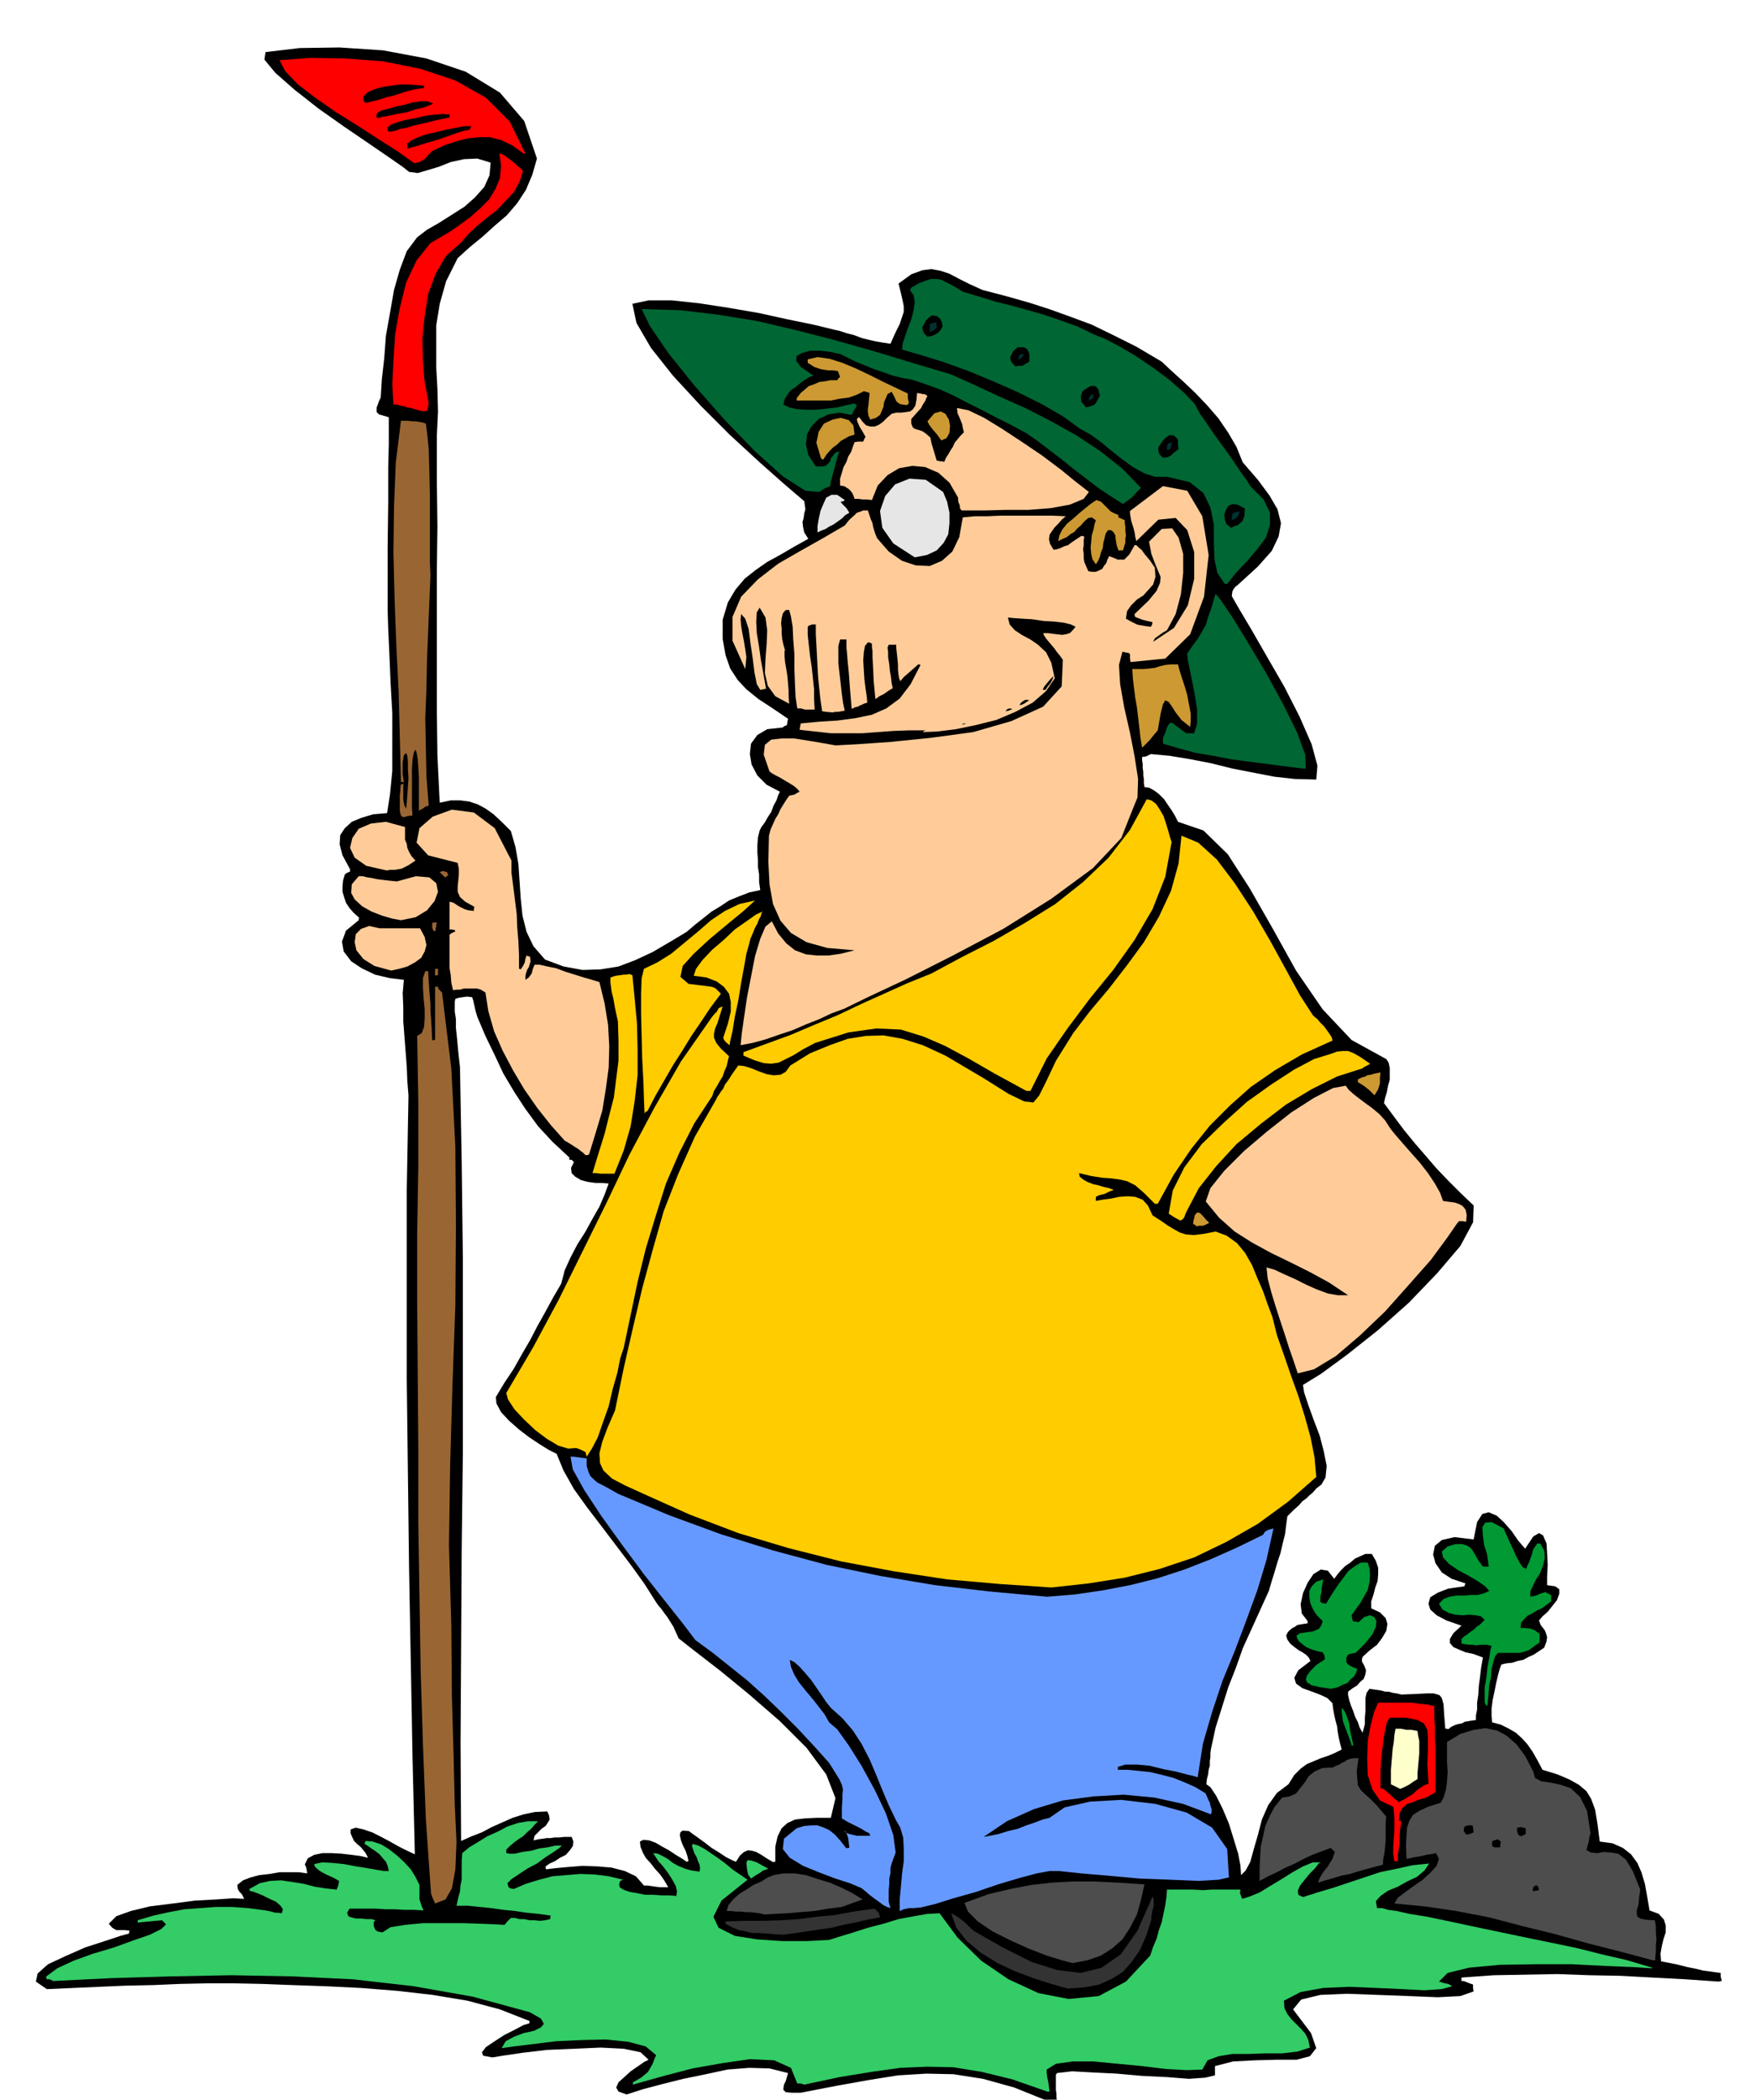 <svg xmlns="http://www.w3.org/2000/svg" fill-rule="evenodd" height="586.297" preserveAspectRatio="none" stroke-linecap="round" viewBox="0 0 3035 3628" width="490.455"><style>.brush1{fill:#000}.pen1{stroke:none}.brush2{fill:#3c6}.brush3{fill:#333}.brush4{fill:#4d4d4d}.brush6{fill:#963}.brush7{fill:red}.brush10{fill:#fc0}.brush11{fill:#fc9}.brush12{fill:#c93}.brush13{fill:#063}.brush15{fill:#033}</style><path class="pen1 brush1" d="m1815 3632-62-25-54-15-51-8-47-1-49 3-50 8-56 10-62 12h-16l-10-1-4-4v-3l1-6 3-6 2-7 2-7-32-8-35-1-38 3-37 8-39 8-36 9-34 9-28 9-14-5-4-7 4-9 10-9 11-10 13-9 10-7 8-4-14-13-29-6-40-2-45 2-48 2-42 5-34 5-18 3-16-3-2-6 7-9 15-10 17-11 18-9 15-8 10-3v-4l-51-20-56-15-60-10-61-7-63-5-61-3-58-2-52-2-48-1h-47l-47 1-46 2-48 1-46 2-45 2-45 2-19-13 3-14 18-16 30-14 34-15 34-11 27-9 15-4v-2l1-3-8-1h-15l-7-4-6-7 13-13 25-9 33-8 40-5 38-5 37-2 29-2 19 1-4-8-4-4-3-5-1-7 10-8 13-5 15-4 18-2 17-3h33l15 2-1-6-1-5-2-4v-1l5-10 11-6 14-3h17l17 1 17 2 15 2 13 3-4-8-4-5-5-6-5-4-6-6-3-6-3-7v-7l9-3 13 3 15 5 16 8 15 8 16 9 14 7 13 6-4-165-3-165-3-164-2-163-2-164v-327l3-163-2-25-1-25-2-26-2-26-2-26v-25l-1-24 2-23-25-3-25-6-23-11-18-12-13-17-3-17 7-19 22-18v-3l1-1-10-9-7-8-6-9-3-9-3-10v-10l1-10 3-10 4-3 5-2v-4l-13-24-5-19 1-16 8-12 12-11 17-7 20-6 24-2 5-32 4-41v-100l-3-53-2-49-2-43-1-32V947l1-81v-59l1-39v-47l-10-3-7-2-4-4v-8l2-5 2-6 3-6 2-32 4-35 3-40 7-39 7-40 10-35 12-32 18-24 17-13 21-12 22-14 22-14 18-16 16-18 9-20 2-22-23-7-23 1-23 5-20 8-20 6-17 5-15-2-10-8-23-16-35-24-44-30-44-31-42-33-33-29-19-23 2-13 59-7 69-1 75 5 75 14 68 23 59 36 42 49 22 65-8 28-11 26-15 23-18 21-21 18-21 19-22 18-21 19-20 40-11 39-6 37v73l2 37 1 39-2 42v78l1 78-1 79v239l1 79 4 81 19-4h17l15 2 15 5 13 7 14 10 14 13 16 16 8 28 5 29 2 30 2 30 3 29 7 28 12 25 20 23 32 12 33 6 31-1 31-5 29-11 30-14 29-17 30-18 14-12 14-11 15-12 15-9 15-10 17-7 18-7 19-4-2-14v-13l-2-13v-12l-1-13v-13l1-13 3-12 3-6 6-8 5-9 6-9 4-11 5-9 3-9 3-6-23-12-16-16-10-19-3-18 2-18 11-15 17-10 27-3 2-2 5-2 1-6 1-5-28-19-23-15-21-17-15-16-13-20-8-23-5-28v-33l9-30 13-22 16-19 19-15 20-14 22-12 24-14 25-14-7-11-2-9-1-9 2-7 1-8 2-7-1-7-1-7-34-29-44-39-51-47-50-50-48-52-38-48-25-43-7-33 28-6h40l47 5 52 8 52 9 50 11 44 9 37 9 9 2 12 4 12 3 13 5 12 3 13 3 12 2 13 2 9-20 7-14 4-12 3-9v-10l-2-10-3-13-4-16 22-16 19-7 16-2 16 3 15 5 17 9 18 9 22 10 42 11 39 11 37 12 36 13 35 13 37 18 40 20 44 26 17 16 21 19 20 19 21 22 19 22 17 25 14 24 11 27 26 30 20 27 14 24 6 24-4 23-12 25-24 27-35 32-4 3-3 4-2 4-1 8 12 21 22 37 27 47 30 52 26 51 21 48 10 37-2 24-37-1-36-4-36-7-36-7-36-9-36-7-36-6-33-3-8 4-7 1v6l1 6v7l1 7v6l1 6v7l1 7 8 1 9 5 8 6 9 9 6 9 7 10 6 10 5 10 44 15 42 41 38 59 40 70 40 72 46 67 50 53 60 33 4 6 2 9v21l-3 10-2 11-3 10-2 9 17 23 18 24 18 22 19 22 18 21 21 22 21 21 23 22-1 29-22 41-40 47-49 51-54 48-53 42-45 33-31 19 2 13 7 21 9 25 11 29 7 27 5 25-2 20-7 12-9 7-6 7-6 5-5 5-7 5-6 7-9 8-11 11-2 15-2 16-4 16-4 17-5 15-5 17-5 16-5 17-15 33-15 33-15 33-12 34-13 33-11 35-11 35-8 37-1 7v7l-1 7v8l-2 7-1 8-2 8-1 9 7 5 10 15 11 22 11 26 8 26 8 26 4 21 1 16 8-8 8-15 6-22 7-24 7-27 11-25 15-21 20-15 10-16 11-11 11-8 12-5 12-5 12-4 12-5 12-6-3-11-2-9-2-11-1-9-3-11-2-9-2-11-1-9-9-9-13-6-16-6-14-5-11-8-3-10 7-13 21-16-3-6-5-5-6-4-7-4-8-6-6-5-5-7-2-7 3-6 4-4 4-3 4-2 4-3 5-1 6-1 7-1v-4l-10-13-2-16 4-19 8-18 10-15 13-8 12 2 11 14 6-8 6-7 7-7 9-6 8-7 9-4 9-4h11l7 12 4 12v11l-1 12-4 11-3 12-4 12v12l15 7 10 10 3 10-2 12-7 12-9 12-13 10-12 11-1 4v4l4 7 3 8-1 7-3 8-6 5-5 6-8 5-8 6v6l2 9 3 9 4 10 3 9 5 10 3 9 5 9 2-7 2-8v-11l1-11v-23l2-9 5-7 6 1 7 1 7 1 7 2h6l7 2 7 1 8 2 25-1 19-1h12l10 3 4 5 3 11 1 17 2 25h3l2 1 5-4 6-3 6-2 6-1 6-3 6-1 6-1 7-1v-8l2-10v-12l2-13 1-16 2-15 2-17 3-17-16-6-14-3-12-5-9-4-6-7v-7l6-10 14-13-26-9-17-9-11-10-3-10 3-11 13-8 18-7 28-4 1-3 1-2-24-8-17-11-11-16-4-15 3-15 12-10 22-5 33 4 6-30 9-14 11-3 14 6 12 11 14 16 11 16 12 14 14-21 10-6 7 4 6 14 1 17 1 20-1 19v16l14 2 7 5v8l-4 11-8 10-8 10-9 8-6 7 3 8 7 9 2 5 2 7-1 7-4 11-9 6-9 6-9 4-9 5-10 2-9 3-10 1-9 2-3 8-3 11-3 13-3 15-3 14-2 15v13l1 11 15 4 14 7 12 7 11 10 9 10 9 13 8 14 9 17 26 8 21 9 16 9 13 11 8 13 7 19 4 24 4 31 22 3 18 8 14 11 11 15 7 16 6 20 4 22 4 24 16 6 9 10 3 10v12l-4 12-3 13-2 12 1 13 26 5 20 5 15 3 12 3 8 1 7 1 7 1 8 1v6l2 8h-2l-3 1-58-4-57-3-55-3-54-1-55-2-55 1-55 1-56 4v6h4l5 2 5 2 6 2v6l1 6-23 8-39 2-50-2-53-2-54-2-46 2-33 8-14 17 31 41 9 26-11 14-23 6h-34l-38 1-38 2-31 8v16l-17 4-28 2-38-3-42-2-45-4-41-2-36-2-26 3-2 3v26l1 7v6l1 7h-6l-6 1zm-674-371h14l-7-12-7-10-9-10-7-9-9-10-5-9-4-10-1-9 6-3 10 1 11 4 12 7 11 6 12 8 10 6 9 6 2-1h1l-2-9-3-9-5-10-3-8-2-9 1-5 4-3 11 1 5 4 10 7 11 8 13 10 13 8 12 8 10 5 7 3 7-11 7-6 7-3 7 1 7 2 9 5 9 6 12 7v-1h3v-26l4-18 7-14 10-9 13-6 17-2 20-1h25l8-34-16-41-34-46-46-46-53-46-50-41-44-34-28-22-5-11-4-9-5-8-5-8-6-8-5-7-6-7-4-6-19-30-23-32-25-33-25-33-26-34-23-32-18-32-12-29-14-7-16-10-18-12-17-13-17-15-14-15-8-15-1-11 15-25 16-24 14-25 14-24 13-25 14-25 13-24 14-24 6-23 10-22 12-23 14-22 12-22 12-21 9-21 7-19-11-1h-12l-14-2-11-3-10-6-6-6-1-9 5-10-4-4h-4v-4l-29-27-25-27-22-30-19-29-19-32-15-32-16-33-14-33-3-10-2-9-2-9-2-6-9-1-7 1-7 1-6 2-1 5v17l2 13v15l2 19 2 22 3 27 3 164 2 167v334l-2 168-1 168-1 168 1 168 18-8 18-7 17-9 18-8 18-8 19-6 19-4 22-1 3 7 1 7-3 5-4 6-7 5-6 6-6 6-2 8 9-2 8-1 6-1h7l6-1h8l9-1h13l3 8-1 8-5 7-7 8-10 5-9 6-9 4-7 5v3l1 2 16-2 22-2 25-2 26 1 24 2 23 6 19 9 14 16h6l7 1 7 1 8 1z"/><path class="pen1 brush2" d="m1810 3614-60-21-53-13-49-8-45-1-47 2-50 7-55 9-61 13-6-2h-6l-11-27-29-13-42-2-48 7-51 9-46 12-36 10-21 6v-4l7-4 7-4 6-5 6-5 4-7 4-7 3-8 3-7-18-15-30-8-39-4-42 1-44 2-40 5-33 4-21 3 7-12 15-8 16-6 18-4 12-6 5-6-5-9-19-11-99-27-102-18-105-12-104-5-106-2-105 2-103 3-100 5-6-3h-5l-1-3v-2l19-14 28-13 33-12 37-11 33-12 29-10 20-10 8-8-4-4-3-3-11 1-10 1-11 1-10 1v-4l27-8 27-6 27-5 27-2 27-2h28l28 2 30 4 5 1 5 1 3 1 4 1h5l6 1 2-7-4-6-8-7-11-5-12-6-10-4-8-3h-3l-2-3v-1l18-10 18-4 19-1 20 3 19 3 19 5 19 3 19 2 1-3 1-2 1-4 1-6-7-4-6-3-7-3-6-3-7-4-5-4-4-4-1-4 14-3 18 1 20 2 21 4 19 3 17 3 12 2h8l-2-9-3-7-6-7-5-6-8-6-6-4-7-5-5-3 1-3 1-2 12 1 15 5 13 8 14 11 12 11 12 13 8 13 7 14v25l2 6 2 6 3 7-17-1h-16l-17-1h-16l-16-1h-46l-4 7 2 6 5 2 8 2h9l9 1h9l7 2-3 3v7l2 5 1 2 3 2 3 1 6 1 14-9 25-4 31-3h69l31 1 25 1 16 1 5-6 6-6h7l8 2h8l9 2h9l9 1 9-1 9-2v-3l1-3-21-3-21-2-20-3-20-2-21-3-20-2-20-2h-20l3-14 3-11 1-11 2-9v-34l1-12 12-10 15-9 16-10 18-8 17-9 18-6 17-3h18l-6 6-6 7-7 6-7 7-8 5-8 6-7 6-6 6v6l5 1h10l13-3 15-2 14-4 15-2 13-3h11l-4 4-10 7-14 9-15 11-17 9-15 10-12 8-7 7 1 4 1 3 3 2 6 1 21-9 23-7 23-6 24-2 24-2 25 1 24 3 25 6-5 2-1 3-1 2 1 6 6 4 11 4 12 2 15 3h14l14 1h14l12 1 1-8-2-9-6-11-7-11-9-12-8-9-6-9-3-5 8 1 8 4 9 5 9 7 9 5 12 5 11 3 14 2 1-6-1-6-3-7-2-6-4-7-2-6-2-6 1-4 10 3 11 6 12 8 13 9 12 9 12 10 12 8 13 9-45 36-14 28 9 19 28 14 38 6 44 3h43l38-2 19-6 23-7 25-8 27-7 26-8 27-5 23-4 21-1 31 42 41 40 47 32 52 24 52 10 52-5 47-25 42-45 5-15 6-14 4-15 5-14 3-15 3-14 2-14 1-13h46l16 1 15-1h50l-1 6 4 10 13-4 17-7 18-11 20-12 19-12 18-10 17-7h14l-4 2-6 8-9 9-9 11-8 10-4 9 1 7 8 4 25-8 27-8 27-9 27-9 27-9 29-6 27-6 29-3-8 12-13 11-17 8-16 9-17 7-13 9-8 9 2 12h9l10 3 15 2 22 5 31 5 43 9 42 9 43 9 43 9 44 9 43 9 44 11 43 10 44 13h-1v1l-31-2-48-2-59-3h-63l-62 1-53 5-37 9-15 15 4 1 6 2 6 1 7 4-18 5-30 2-39-2-44-2-47-2-45 2-39 7-29 15 1 13 5 10 7 9 9 9 7 7 8 9 5 10 3 14-22 7-26 3h-29l-29 1h-28l-24 4-19 7-9 16-27 1-36-2-41-5-42-4-42-4h-36l-29 4-16 10v6l1 7 1 5 1 5 1 8 1 7h-4z"/><path class="pen1 brush3" d="m1845 3436-28-8-31-10-32-12-30-14-29-18-24-20-18-23-9-25 8 4 11 8 5 4 5 5 5 5 6 5 51 29 48 24 44 14 41 5 36-9 33-23 29-41 26-59 1 2 1 4v11l-2 6-1 6-1 5v6l-9 28-11 25-14 20-15 17-19 12-22 10-26 5-29 2z"/><path class="pen1 brush4" d="m1854 3392-19-5-26-8-31-12-31-14-32-16-25-17-17-17-6-15 41-15 38-9 36-7 36-4 35-2h38l41 2 46 3-6 27-7 25-12 23-13 20-17 15-20 13-23 8-26 5zm1002-5-56-15-55-14-57-16-57-14-57-15-57-11-55-8-52-5 6-10 12-9 15-11 16-11 13-12 11-12 4-12-5-10-4 1-7 1-6 1-8 2-12 2-14 3-1-23 1-18 1-14 4-11 6-10 11-7 15-7 22-7 5-9 4-13 2-15 1-16-1-17v-35l23-14 23-7 20-3 20 4 17 9 17 15 15 20 14 27 3 11 11 6 15 2 19 4 17 6 16 15 12 24 6 39-2 6-1 8-2 7-2 8 8 4 11 1 11-2 13 1 12 2 13 10 12 20 13 32-2 14-1 12-3 9v8l1 4 5 3 9 2 16 1 1 4 1 8v9l1 12-1 10v11l-1 9v6h-5z"/><path class="pen1 brush3" d="m1354 3343-16-1-13-1-13-1h-12l-12-3-11-2-12-5-11-6v-4l33-1h32l31-1 31-2 30-4 32-3 32-6 36-5 3 2 3 3 2 3 2 7-22 4-21 5-21 4-20 5-21 3-20 3-21 3-21 3z"/><path class="pen1 brush4" d="m1322 3308-9-2-8-1-8-1h-8l-9-1h-8l-8-1h-8l3-10 8-10 10-9 13-8 12-8 14-6 11-7 10-4 17-3h19l20 3 21 7 20 6 21 9 18 9 18 11-17 6-19 7-24 3-23 4-26 2-23 2-21 1-16 1z"/><path class="pen1" style="fill:#69f" d="M1555 3302v-20l2-21 2-23 3-22v-22l-1-19-5-17-7-12-13-27-11-26-11-27-11-26-14-27-15-23-18-21-20-18-8-10-8-12-9-13-9-13-11-13-9-10-9-8-8-4 2 12 6 14 8 13 12 15 11 13 11 14 10 13 8 14 14 12 20 28 22 35 23 42 19 40 13 38 4 30-7 19-2 8v9l-2 9v10l-1 9v21l3 11-6-2-6-3-8-6-7-5-8-6-7-6-6-5-3-2-19-8-25-8-29-11-27-11-23-14-12-15 2-18 22-18 13-4 13-1h10l11 4 9 4 10 8 9 10 11 14 1-1h4l-2-17-3-9-3-4v1l1 2 7 3 13 3h23l-1-3v-1l-8-4-6-4-6-3-6-3-6-3-6-3-5-3-5-3v-19l1-13v-10l1-8-2-8-4-9-8-13-10-16-27-30-27-29-29-29-28-27-30-27-30-24-30-24-30-22-22-29-31-39-37-47-37-50-36-50-29-44-20-36-4-22h6l7 1 7 1 8 1v13l3 10 3 7 7 7 6 5 10 5 11 6 14 8 88 37 90 33 90 28 93 25 92 19 95 16 95 11 99 9 48-4 48-7 47-9 48-12 46-15 46-18 45-20 45-22 3-5 3-2 4-2 8-2-12 54-16 53-19 52-20 53-21 51-18 54-16 55-9 58-6-2-13-3-19-5-21-4-24-6-22-2h-20l-13 4v5h17l20 2 19 2 21 5 19 5 20 8 18 8 18 11v1l2 4 2 5 3 6 1 5 2 6v5l-1 4-48-18-50-11-53-5-52 3-53 7-50 15-47 21-40 27 11-2 15-3 16-5 17-4 15-6 15-5 13-5 12-3 26-18 44-10 54-3 59 7 54 15 44 26 26 37 3 49-18 4-35 2-48-2-53-2-55-5-47-4-37-4h-17l-22 4-30 8-37 11-38 13-39 11-32 10-25 6-12 1h-8l-4 1-5 1-7 3z"/><path class="pen1 brush6" d="m752 3289-4-9-3-8-9-129-5-129-4-128-2-127-2-128v-128l-1-128-1-127v-117l1-57 1-57v-115l-1-56-1-56 8-5 4-11 1-14v-17l-2-19-1-18v-16l4-12h5l1 18 1 15 1 12 1 12v11l1 14 1 16 1 22 2-1h3v-92h5l1 4 6 6 16 131 7 135 1 137-1 138-5 138-4 139-2 137 4 137 1 124 3 104 2 83 3 65-2 47-6 33-11 19-18 7z"/><path class="pen1 brush1" d="m2650 3268-1-3 1-4 3-3h4l2 3 1 5h-2l-1 1h-3l-4 1z"/><path class="pen1 brush4" d="m2278 3253 3-8 4-7 5-7 5-6 4-7 4-6 2-6 2-6-4-4-3-3-16 6-16 6-15 7-15 8-16 7-15 8-15 7-15 8v-21l1-19 1-19 4-18 4-18 7-16 9-17 13-16 13-2 11-5 7-9 8-10 7-11 10-8 13-6 19-1 5-3 6-2 4-3 5-2 4-3 6-2 6-1h8l-3 22 1 15 1 10 5 8 6 6 10 9 12 12 16 19-1 9v32l-1 10-1 11-2 10-1 11-15 4-15 4-14 4-13 4-15 3-13 4-14 4-13 4z"/><path class="pen1 brush2" d="m1298 3246-5-7-2-10-1-10 2-5 7 1 9 3 9 5 11 6-9 3-7 5-7 4-7 5z"/><path class="pen1 brush7" d="m2410 3216-2-12v-13l1-14 1-13v-26l-1-10-1-6-23-11-13-19-8-25-1-28 1-31 5-27 6-23 7-16h59l12 2 13 1 13 3v18l1 18v18l1 18v77l-9 5-10 5-11 3-9 4-10 3-8 7-5 9-1 13h1l3 1-2 13-1 11v16l-1 5-1 7-1 7v10h-6z"/><path class="pen1 brush1" d="m2583 3192-2-1-2-1v-8l3-2 7-2 2 2 3 2-1 5v5h-10zm46-19-4-2-1-1-2-6v-6l7-1 8 2v10l-4 2-4 2zm-95-3-4-6v-4l1-3 2-2 6-1h6l1 4 1 8-2 1-2 1-3 1-6 1zm-116-56-9-7-7-7-4-3-3-3-4-3-5-1v-30l1-18 2-18 2-18 3-16 3-14 5-8h28l20 4 11 6 6 11 1 14v21l-1 25 2 33-8 3-6 4-7 5-6 6-7 4-6 4-6 3-5 3z"/><path class="pen1" style="fill:#ffc" d="m2420 3091-8-4-8-4v-25l1-12 1-12 1-12 2-12 1-12 2-11h9l10 2h9l10 2 1 8 2 9v22l-1 11-1 11-1 11v11l-8 5-7 5-8 4-7 3z"/><path class="pen1" d="m2336 3015-3-9-3-8-3-8-3-8-3-8-1-8-1-8v-7l3 3 4 7 3 8 3 9 1 9 2 10 2 9 2 9-2 2-1-2zm233-68-3-5v-26l3-17 2-19 3-16 2-13 2-7-8-2h-12l-6 1-7-1h-6l-7-1-6-1v-8l4-4 6-4 5-4 6-4 5-5 6-4 4-4 4-4-6-6-9-2-12-1-11 1-13-1-11-3-11-6-6-10 8-8 10-4 12-2h13l12-1h12l11-3 9-4-7-8-13-9-17-10-17-9-16-11-10-11-2-10 10-9 14-4h11l7 2 7 4 4 5 5 8 5 9 8 11h10l-1-9-2-13-5-16-2-16-1-14 5-8 11-1 21 11 2 5 4 9 5 11 6 13 5 11 6 11 5 7 6 3 2-6 3-6 2-6 2-5 3-11 7-10h5l7 12 1 13-3 13-5 13-7 11-6 12-4 9v9l5-1 5-1 4-2 5-2 7-2 10 5v11l-8 6-8 6-9 4-8 5-8 4-6 6-5 6-1 9h8l8 1 7 2 10 7v15l-10 7-8 6-9 3-7 2h-38l-5 6-3 10-3 12-1 14-3 13-1 13-1 12-1 11h-2zm-269-29-20-3-13-3-8-5-2-5 2-7 6-8 10-10 15-10-1-7-3-5-9-2-7-2-8-3-6-3-6-5-5-4-3-5-1-5 6-4 7-1 7-1 8-1 5-2 6-3 4-6 2-7-10-10-6-9-5-11-2-11v-11l4-8 8-8 12-4-1 6-1 6-1 5v5l-2 8v9l4 2 6 1 6-10 7-11 8-12 9-12 9-12 11-8 10-6h12l3 10 1 12-1 12-3 13-6 11-7 12-8 11-7 10 1 5 1 5h1l1 1h3l5 1 10-9 10-3 7 3 4 7-1 10-6 13-12 15-17 17-6 1-4 1-3 1-1 2-2 3v8l2 3 4 3 4 2 9 4-2 6-4 7-6 5-5 6-8 3-8 4-7 2-6 1z" style="fill:#093"/><path class="pen1 brush10" d="m1817 2743-89-6-91-8-92-14-91-17-91-23-87-26-84-32-78-35-33-15-23-12-15-14-6-13-1-17 5-20 9-24 13-30 15-73 16-70 16-68 18-66 19-67 25-64 29-65 36-63 3-6 3-4 3-5 4-5 3-7 6-8 7-11 10-14 10 1 13 4 12 5 14 5 12 2 12-1 9-5 8-11 34-21 34-14 31-11 31-5 31-1 33 6 35 11 39 18 66 39 43 27 27 13 16 2 10-12 12-24 17-36 30-48 29-38 32-38 31-40 30-41 26-44 21-45 13-47 5-48 29 12 32 29 31 41 32 49 29 50 28 51 24 44 22 34 2 2 6 5 5 6 7 7 5 7 5 7 3 5 1 5-53 24-46 27-42 29-36 32-35 35-32 40-30 44-28 51h-5l-19-19-15-13-14-7-13-3-15-2-15-1-19-3-21-5 1 6 6 5 7 4 10 4 9 2 10 3 9 2 8 3-8 3-8 4-9 2-6 3v7l11-2 15-2 14-3 15-1 13 1 13 5 9 10 8 17 14 9 13 9 10 6 11 6 10 3 14 1 16-2 21-4 19 7 18 13 14 17 12 21 9 22 10 23 8 23 8 21 8 32 12 34 12 35 13 36 11 35 10 36 7 35 3 34-49 43-52 38-54 31-56 27-60 20-60 15-63 10-64 7z"/><path class="pen1 brush10" d="m1014 2517-1-4-1-4-8-4-8-3-14 1-17-5-20-12-20-15-20-19-16-17-11-17-3-11 47-80 44-82 41-83 41-83 40-84 43-81 46-80 53-76 4-5 5-5 3-6 7-3-5 16-4 13-4 9-2 9v7l4 9 8 10 14 13-2 8-2 9-4 9-3 9-5 8-5 9-5 8-3 9-31 47-26 51-23 53-18 57-17 56-14 57-12 57-12 57-6 18-5 25-8 28-7 30-10 28-9 26-10 19-9 14z"/><path class="pen1 brush11" d="m2243 2373-7-21-8-23-8-25-8-24-8-25-7-23-6-23-2-19 14 4 17 8 18 8 20 10 18 8 19 7 17 3h18l-33-22-33-18-34-17-33-16-33-18-30-19-27-24-23-28 8-23 24-30 34-34 40-34 42-33 39-25 33-17 22-4 5 7 9 8 9 7 12 9 11 8 12 10 10 11 9 14 8 10 13 15 14 16 16 18 14 18 12 18 9 16 5 14 6 1 8 1 7 1 8 3 5 3 5 6 2 9-1 12-7-1h-5l-3 3-18 26-28 38-38 43-41 46-44 42-41 35-38 23-28 7z"/><path class="pen1 brush12" d="m2068 2119-3-3-3-1 1-7 1-3 1-5 4-5 5 1 5 5 5 6 6 6-6 3-5 2h-7l-4 1z"/><path class="pen1 brush10" d="m2040 2109-11-6-9-6 7-40 20-40 30-40 38-37 40-36 42-30 40-26 34-18 16-5 13-4 11-4 10-1h9l10 4 12 7 16 11-3 2-4 2-4 2-2 2-44 14-44 22-45 27-43 33-42 35-35 38-30 38-20 38-3 6-2 6-3 4-4 2zm-1002-81-8-1h-6l11-36 10-32 8-32 8-31 4-32 4-31v-34l-1-34-5-23-3-17-3-12-1-8-1-7v-9l9-3 8-1 6-1h5l5-1 5 2 4 41 4 43 1 44v45l-5 44-7 44-12 42-16 40h-24z"/><path class="pen1 brush11" d="m1012 1996-4-4-4-3-5-4-5-3-6-4-5-3-5-3-2-1-24-27-23-29-23-33-19-32-18-34-15-34-10-35-5-32-8-5-7-2h-22l-7 2h-6l-6 1-3-13-1-13-2-12v-58l4-3 3-1 1-1h2l-1-3h-1l-4-1h-4v-48l7 2 9 6 4 2 6 3 7 2 9 1v-4l1-3-16-9-9-8-4-9v-9l1-10 1-10v-11l-2-10-51-13-20-22 5-25 23-20 33-12 38 5 36 27 29 56v21l3 23 3 24 3 24 1 24 2 24 1 23v24h1l2 1 4-6 3-6 1-6 2-6 2 1 4 1 1 8-3 10-3 5-2 6-1 5v6l6-4 5-7 2-8 3-7h9l13 3 15 3 16 6 16 5 16 5 14 4 13 4 9 37 6 37 2 37-1 37-5 37-6 37-11 37-12 39-4 1h-2z"/><path class="pen1 brush10" d="m1114 1924-1-24-1-32-2-38-1-39-1-40v-34l1-27 4-16 23-11 24-15 23-19 23-19 23-20 24-16 25-12 27-6-21 19-28 23-30 25-27 25-19 21-4 19 14 12 40 5 3 1 4 2 3 3 6 6-18 24-16 24-17 25-16 26-16 25-15 26-15 26-14 27-3 1-2 3z"/><path class="pen1 brush12" d="m2375 1892-8-8-6-5-7-5-7-4v-5l6-3 7-2 3-2 6-1 7-2 10-2-1 9v10l-3 10-6 10h-1z"/><path class="pen1 brush10" d="m1774 1885-55-30-45-26-41-22-37-16-39-12-42-2-49 7-57 18-21 11-16 10-14 7-12 6-13 2-13-1-16-5-19-8v-6l41-15 41-15 40-17 41-17 40-19 40-18 40-18 42-17 52-28 55-28 54-31 53-33 48-38 44-42 37-48 29-53 8 2 8 6 6 9 7 12 4 12 4 13 3 11 3 9-11 60-22 56-31 53-37 52-40 49-39 52-36 52-28 56h-7zm-513-79-5-4-3-3-2-3-1-3 8-24 5-21v-17l-3-14-9-12-12-9-18-7-22-3 4-12 11-15 17-18 20-17 19-18 20-14 17-12 11-5-2 3-1 5-3 5-3 8-4 7-4 10-4 9-3 12-4 14-4 23-5 27-5 31-6 28-4 25-4 17-1 7z"/><path class="pen1 brush11" d="m1280 1806 2-20 4-28 5-34 7-36 7-36 9-30 9-21 11-9 11 21 14 17 15 12 19 7 18 2h21l21-3 24-6-47-4-36-10-27-16-18-21-13-29-6-34-2-39 1-45 3-11 4-9 4-9 5-8 4-9 5-8 5-8 5-7 4-1 5-1 5-3 4-2-4-5-6-5-8-5-7-4-8-5-8-4-7-4-4-3-10-29 2-17 11-9 18-2h22l25 4 24 4 22 4 37-2 58-4 69-7 74-10 66-19 55-25 32-35 2-46-5-7-5-6-5-7-5-6-6-7-4-5-3-5-1-3h8l8 1 8 1 9 1 6-1 7-2 5-5 5-6-8-4-12-3-17-2-18-1-20-3-17-1-15-1-10-1 3 12 9 10 12 8 15 8 13 9 14 13 9 18 6 27-15 22-23 20-30 16-33 14-36 9-34 7-32 4-25 1 2-2 3-1h-29l-27 1-27 2-27 2h-54l-27-3-27-3 1-6 1-5 32-3 32-2 30-4 29-6 25-11 23-17 19-25 17-33-2-1h-2l-9 8-8 7-8 7-6 7-2-5-1-6-1-9v-9l-1-11-1-9-1-9v-5h-13l-2 5 1 8v9l2 12 1 11 2 11 1 10 2 9-8 5-7 5-8 4-7 5-3-32-1-23-1-17v-11l-1-7v-6l-5-2h-2l-5 6-2 11-1 14 1 17 1 16 2 16 2 13 1 11-6 2-4 2-3 1-3 2-5 1-6 3-3-36-2-27-2-20-1-13-1-10v-14h-11l-3 11v30l2 18 2 17 2 18 2 15 3 14-6 1-5 1h-5l-5 1-11-1-7-1-3-20-2-19-2-20-1-18-1-19-1-19-1-18v-17h-6l-3 1-3 1-2 2v14l2 18 2 18 3 20 2 19 2 19v17l1 18h-17l-7-2h-6l-3-20-1-22-1-26v-26l-2-25-1-22-3-18-3-11h-5l-2 1-4 5-2 8-1 9 1 9v9l1 10 2 9 3 10h-1v10l1 11 2 11 2 13 1 12 1 12v11l1 12-24-13-13-18-5-22 1-24 2-26 1-24-3-22-10-17-5 8-1 16 1 20 4 24 3 22 4 22 3 17 2 11-10 2-6-10-4-20-3-24-4-27-3-24-6-18-7-8-1 9 1 12 2 12 3 15 2 13 2 13-1 11-1 10-22-49v-41l15-35 29-30 35-27 40-23 39-22 36-21 8-10 9-8 4-4 6-2 5-2h8l1 3 2 6 2 6 3 7 1 6 2 7 2 6 3 7 20 23 23 16 24 8 24 1 21-9 18-16 12-25 6-34 21-2h22l22-1h90l23 1-7 6-6 7-6 6-5 7-4 6-1 8 2 8 6 10 6-1 6-2 6-3 7-2 5-4 6-4 6-4 6-4h1l4 1-1 7v8l-1 7 1 8v7l1 7 3 7 4 9 6 1h7l5-2 6-3 3-5 4-5 2-6 3-6 8 3 7 3h11l4-4 5-5 4-7 5-9h3l4 4 5 4 5 7 5 6 5 6 4 6 4 6 1 16-4 13-8 9-9 10-11 7-10 10-7 10-2 13 9 5 10 5 4 1 6 1 6 1 8 1 2-3 1-5-9-2-8-2-8-3-5-2-1-3v-2l24-23 14-17 6-14 1-10-5-12-5-12-6-16-4-21 22-22 18-1 11 16 8 28v33l-4 37-9 34-15 28-7 4-7 5-7 5-3 6 36-24 24-39 11-46v-46l-12-38-20-21-30 3-38 37-2-8-1-7-2-8-2-6-2-7-1-6-1-6v-4l57-43 42 8 26 44 11 67-8 72-24 65-43 42-60 6-1-7v-7l-3-2h-2l-4-1-4-1-6 23 2 33 7 40 10 44 8 41 6 39-1 32-9 22-19 48-49 52-72 53-83 52-87 46-81 41-66 31-41 20-22 8-21 10-23 9-23 10-24 8-23 8-22 6-21 4z"/><path class="pen1 brush6" d="M752 1686v-12h5v11h-2l-3 1z"/><path class="pen1 brush11" d="m676 1677-29-8-19-12-12-15-3-14 2-14 9-9 14-5 18 4h70l8 15 3 14-3 11-6 11-11 8-13 7-14 4-14 3z"/><path class="pen1 brush6" d="m749 1608-2-5v-8l2-1h6l-1 4v4l-1 2v4l-2 1-2-1z"/><path class="pen1 brush11" d="m693 1590-16-3-17-5-18-7-16-9-13-12-6-11 1-15 12-14h7l8 2 7 1 9 2 8 1 8 1 9 1 10 1 33-9 23 2 12 10 3 15-6 16-13 16-20 12-25 5z"/><path class="pen1 brush6" d="m769 1516-5-5-4-4 5-2 8 2v2l2 3-4 3-2 1z"/><path class="pen1 brush11" d="m668 1504-35-8-20-14-8-17 4-17 11-16 21-9 26-3 33 9v22l3 7 1 7 3 7 4 7 7 8-6 4-6 4-6 3-6 3-6 1-6 1h-7l-7 1z"/><path class="pen1 brush6" d="m698 1412-3-1-2-2-2-8v-27l1-7v-6l1-6h5l-1 3v23l1 6 1 5 3 5 1-10 1-13 1-15 1-15-1-15v-13l-1-10-2-5-4 4-1 6-1 6v21l1 7 1 7-3-1h-2l-2-78-2-78-4-80-3-80-2-81 1-78 3-76 9-73h10l11 1h5l5 1 6 1 6 2 2 15 3 28 1 37 1 43v116l1 23-2 48-2 49-2 49-1 51-2 50 1 50 1 50 4 51-6 2-4 3-4 2-3 2v-58l-1-17-1-14-2-12-2-5-3 6-2 12-1 15v69l1 12-8 1-7 2z"/><path class="pen1 brush13" d="m2252 1328-32-4-31-4-31-4-30-4-31-6-30-5-30-8-27-8v-10l4-9 3-9 4-7 2-1h3l24 18h14l5-17v-25l-5-30-6-30-5-24-1-12 9-13 9-12 7-12 7-12 4-14 5-13 4-14 4-13 9 11 21 31 27 44 31 52 29 53 24 49 14 38 1 24h-5z"/><path class="pen1 brush12" d="m1974 1292-3-18-2-18-2-17-2-17-3-17-2-16-2-17-1-16h21l9-1 9-1 9-3 9-2 10-1h12l2 8 4 13 5 15 5 17 3 16 3 16v13l-1 10-15-12-10-13-7-11-5-7-6-3-4 7-4 16-5 29-6 7-8 10-9 9-4 4z"/><path class="pen1 brush1" d="m1662 1252 4-2h4l-6 2h-2zm76-23 2-3 2-1 3-1 5 1-7 3-5 1zm24-11 3-4 4-3 4-2 6 1-5 3-4 3-5 2h-3zm40-26 3-6 5-6 5-6 6-6-2 6-3 6-5 6-4 6h-5z"/><path class="pen1 brush13" d="m2117 1009-13-19-5-24-1-29v-30l-6-30-12-25-24-19-38-9h-21l-19-6-20-11-18-13-19-15-18-15-18-13-18-10-29-21-36-21-42-21-43-19-46-19-42-15-39-12-31-9 1-10 4-12 5-15 6-15 4-16 2-14-2-12-6-8 1-3 1-2 14-8 11-4 9-3h9l8 1 10 5 12 6 16 10 27 8 29 9 28 7 29 8 28 8 29 10 28 10 29 14 18 7 25 13 29 17 31 21 28 21 25 22 18 19 9 17 3 4 9 13 13 19 16 22 15 21 14 21 11 15 6 10 23 23 11 23v21l-7 22-15 20-17 20-19 20-16 20h-4z"/><path class="pen1 brush12" d="m1894 975-6-9-2-9-1-11 1-10 1-11 3-10 2-10 2-6-7-5-6 1-7 6-6 7-6 5-5 6-7 4-6 5-7 3-8 4 2-10 5-10 8-10 11-9 10-9 11-9 10-8 9-6 8 3 8 8 4 4 5 5 6 3 7 3v4l5 2 6 3v5l1 6v7l1 8-1 6v7l-2 6-2 7h-8l-3-9-1-6-1-6v-4l-2-4-2-3-4-3h-5l-4 6-2 8-2 8-1 9-3 7-2 8-3 7-4 6z"/><path class="pen1" d="m1581 963-37-24-19-27-4-29 9-26 17-20 25-10 28 2 30 21 7 17 4 19v18l-2 19-8 15-12 13-17 8-21 4zm-168-43v-11l2-12 3-14 5-12 5-11 9-5h10l13 9-2 2-5 1 2 3 4 4 4 4 5 8-7 4-6 6-7 5-7 5-8 4-6 4-8 3-6 3z" style="fill:#e6e6e6"/><path class="pen1 brush1" d="m2128 912-8-6-3-8-1-9 3-8 4-7 7-3 9 1 13 7-1 6v6l-2 5-2 5-4 3-3 3-6 2-6 3z"/><path class="pen1 brush15" d="M2129 899v-6l1-3v-3h1l4-2 8-1-2 4-2 5-4 3-6 3z"/><path class="pen1 brush11" d="m1662 882-3-4v-4l-1-3-1-2-1-4v-5l-15-26-19-17-23-10-22-2-23 4-20 12-17 18-10 25-9-1h-7l-7-1h-7l-2-6-2-4-3-4-3-3-8-5-7-1v-12l3-10 3-10 5-9 3-9 5-8 3-9 3-8 7-1h8l2-5 2-3-5-9-5-8-4-9-1-5 2-2 2-1 6 8 6 6 7 2h8l7-3 7-5 7-7 8-7 8-2h9l8-1 7-1 5-4 4-6 2-10 1-12 6 1 4 1h3l5 3-2 4-2 5-4 6-3 6-9 10-8 9v8l2 5 2 3 5 2 4 1 6 2 6 4 8 7 2 10 3 10 3 10 3 10h2l3 1h3l5 1 3-7 4-6 4-7 4-6 3-7 5-6 5-6 6-6-2-8-1-6-2-5-2-5-4-9-1-9 20 4 27 13 31 19 35 23 34 23 32 24 27 22 22 17-9 12-24 10-33 6-38 3h-40l-35 1h-41z"/><path class="pen1 brush13" d="m1941 871-22-14-21-14-22-17-21-16-21-17-21-16-21-16-19-13-26-14-24-12-25-13-24-12-25-13-24-11-25-9-24-8-17-3-16-4-17-6-15-5-17-7-15-6-14-7-12-6-18-4-18-2h-17l-14 4-9 5-1 8 8 11 22 15-8 3-8 5-8 6-7 6-9 6-5 7-5 8-2 9 10 5 14 3 16 1h18l17-2 18-2 16-4 14-3 2 2 2 2-5 8-4 8-21-4-19 3-17 8-12 12-8 14-2 18 4 18 13 20h10l7-1 4-4 4-4 1-5 4-5 4-5 7-2-3 7-2 8-2 7-2 8-2 7-2 8-2 7-1 8-10 4-9 6-24-2-39-25-49-44-52-54-52-59-45-56-32-47-14-29 67 2 67 8 67 11 68 16 66 17 67 19 66 20 67 20 40 18 43 20 45 20 45 23 43 24 41 27 38 30 33 34-7 7-9 10-10 7-5 4z"/><path class="pen1 brush12" d="m1419 792-8-27 4-19 9-14 15-7 14-3 14 4 8 9 2 16-10 3-7 4-7 4-6 6-7 5-6 6-6 7-5 8-3-1-1-1z"/><path class="pen1 brush1" d="m2010 791-6-6-2-6v-6l4-6 4-6 5-5 6-4h7l5 4 3 4v10l1 6-8 6-5 5-6 3-8 1z"/><path class="pen1 brush15" d="M2017 778v-7l1-3 2-2 6-1-2 5-2 6-3 1-2 1z"/><path class="pen1 brush12" d="m1627 761-8-11-7-8-6-8-3-6 12-14 11-3 8 4 6 10 2 11-1 12-5 9-9 4zm-123-36-3-7-1-6v-6l1-6 1-11 1-10-6-2-4-1-12 6-14 5-16 2-15 3h-59v-4l7-9 7-6 7-6 9-3 9-4 9-1 10-2h12l2-3 3-3-2-5-2-5-9-1h-7l-7-1-6-1-6-2-6-2-6-4-5-3v-6l17-4 21 3 22 7 24 10 23 11 24 12 21 10 21 10v8l2 9-2 1-1 2-8-1-5-1-4-3-2-2-3-7-5-9-7 4-3 7-3 7-1 8-3 7-3 7-7 5-10 3z"/><path class="pen1 brush7" d="m733 711-9-2-7-2-7-2-6-1-6-2-6-1-6-2h-6l-2-35 2-41 3-46 8-45 11-44 18-38 24-30 31-18 19-13 19-14 17-15 15-15 11-18 8-19 2-21-3-22 6 2 5 3 4 3 5 4 4 3 5 4 5 5 7 6-6 19-10 18-14 15-15 16-17 13-17 14-15 14-13 15-26 23-18 31-13 35-6 38-4 39 1 39 3 37 7 35-1 6-1 7-4 1-2 1z"/><path class="pen1 brush1" d="m1877 704-8-10-1-9 3-9 7-5 7-4h8l5 5 3 12-3 5-2 4-2 3-2 3-7 3-8 2z"/><path class="pen1 brush15" d="M1882 692v-5l3-4 2-1 3-1-1 4v4l-4 1-3 2z"/><path class="pen1 brush1" d="m1755 633-6-6-2-4-1-5 1-3 4-8 8-7h10l3 1 4 3 1 3 2 4v14l-7 4-5 3h-5l-7 1z"/><path class="pen1 brush15" d="m1759 621 2-4 1-4 4-1h4l-3 4-2 3-3 1-3 1z"/><path class="pen1 brush1" d="m1603 582-6-6-2-5-1-5 2-4 5-9 9-8 9 1 6 5 3 6 1 7-3 6-6 6-8 4-9 2z"/><path class="pen1 brush15" d="M1607 574v-14l5-2 6-1v4l1 5-6 5-6 3z"/><path class="pen1 brush7" d="m716 282-28-20-33-21-37-24-37-23-36-25-30-23-22-23-10-19 53-4 61 1 65 5 65 13 60 20 53 30 41 41 27 55h-2v1l-21-15-19-9-19-5h-18l-20 2-20 5-21 7-21 10-7 7-6 7-4 2-4 3-5 1-5 1z"/><path class="pen1 brush1" d="m705 257-1-5v-4l8-6 11-5 14-5 18-4 16-4 17-3 14-3h13l-2 3-1 3-10 2-13 4-17 6-17 6-18 5-15 5-12 3-5 2zm-29-29-4-1-2-1v-6l6-5 12-4 14-4 17-3 16-4 17-2 14-1 11 1v5l-24 5-20 5-18 4-13 4-11 2-8 3-5 1-2 1zm-22-24-2-1h-2l1-4 1-4 7-4 12-3 13-4 15-3 14-4 14-2h12l10 4-7 3-10 4-14 3-15 5-17 3-14 3-12 2-6 2zm-22-26-3-3v-1l-1-3v-4l8-8 12-5 14-4 15-2 14-2h15l14 1 13 1v4l-14 2-13 3-13 4-12 4-13 3-12 4-12 3-12 3z"/></svg>
